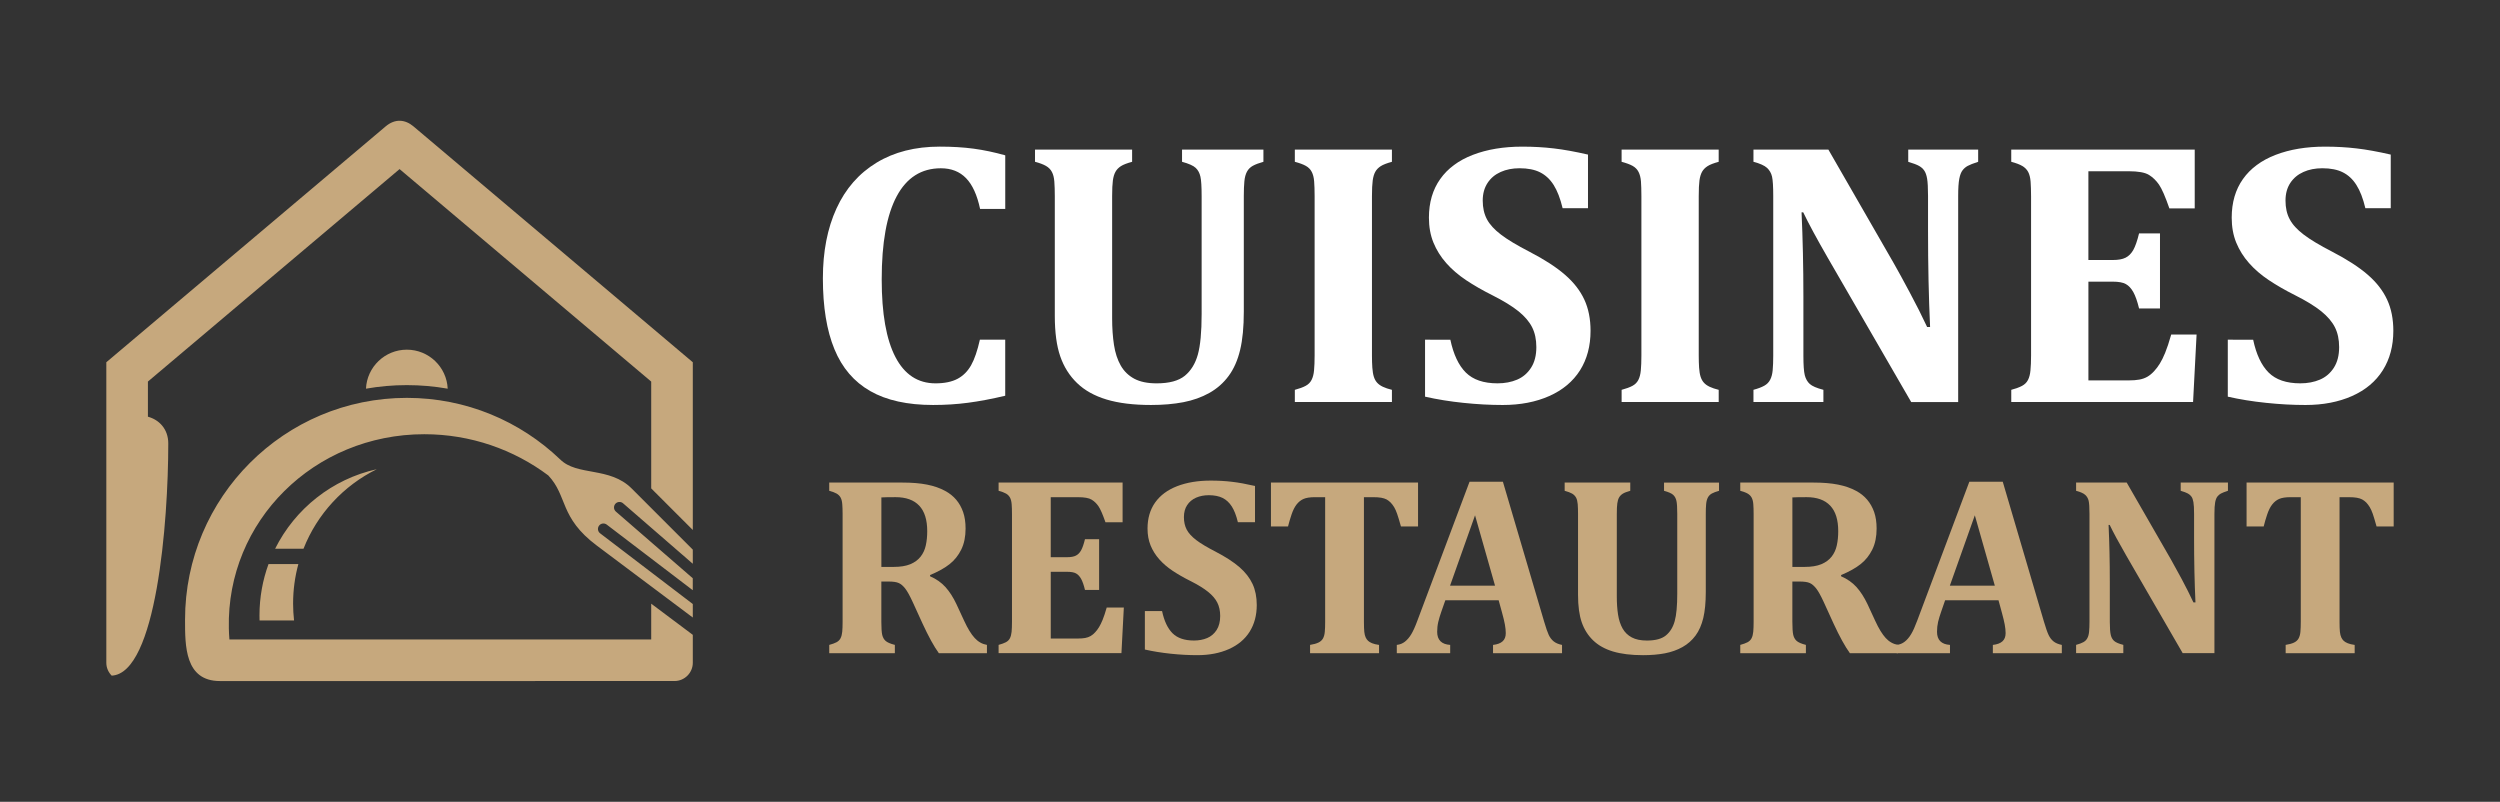 <?xml version="1.0" encoding="utf-8"?>
<!-- Generator: Adobe Illustrator 16.0.0, SVG Export Plug-In . SVG Version: 6.00 Build 0)  -->
<!DOCTYPE svg PUBLIC "-//W3C//DTD SVG 1.1//EN" "http://www.w3.org/Graphics/SVG/1.1/DTD/svg11.dtd">
<svg version="1.1" id="Calque_1" xmlns="http://www.w3.org/2000/svg" xmlns:xlink="http://www.w3.org/1999/xlink" x="0px" y="0px"
	 width="149.667px" height="48px" viewBox="0 0 149.667 48" enable-background="new 0 0 149.667 48" xml:space="preserve">
<rect x="0" y="0" width="149.667" height="48" fill="#333333" stroke="none"/>
<g>
	<g>
		<path fill-rule="evenodd" clip-rule="evenodd" fill="#C6A87D" d="M6.365,21.687l3.752-3.168l12.968-10.95
			c0.573-0.484,1.175-0.419,1.671,0l12.969,10.95l3.751,3.168v10.042l-2.49-2.49v-6.395L23.921,10.123L8.855,22.843v2.103
			c0.69,0.189,1.219,0.754,1.219,1.601c0,4.735-0.717,13.765-3.387,13.902c-0.199-0.198-0.322-0.473-0.322-0.773
			C6.365,33.68,6.365,27.683,6.365,21.687L6.365,21.687z M24.355,20.934c-1.313,0-2.387,1.036-2.445,2.335
			c0.794-0.14,1.611-0.213,2.445-0.213c0.835,0,1.652,0.073,2.447,0.213C26.743,21.97,25.67,20.934,24.355,20.934L24.355,20.934z
			 M22.557,28.09c-2.672,0.59-4.896,2.374-6.086,4.761h1.699C18.989,30.771,20.564,29.072,22.557,28.09L22.557,28.09z M16.075,33.77
			c-0.35,0.959-0.541,1.995-0.541,3.075c0,0.101,0.002,0.2,0.005,0.3h2.065c-0.037-0.33-0.057-0.666-0.057-1.008
			c0-0.819,0.109-1.612,0.315-2.367H16.075L16.075,33.77z M40.381,40.771c0.603,0,1.095-0.492,1.095-1.095v-1.67l-2.49-1.866v2.141
			H13.734c-0.018-0.221-0.029-0.444-0.034-0.668c-0.142-6.415,5.099-11.618,11.703-11.618c2.777,0,5.354,0.921,7.418,2.465
			c1.178,1.245,0.651,2.513,2.914,4.207l5.74,4.302v-0.103v-0.28v-0.282v-0.144l-5.549-4.233c-0.144-0.109-0.171-0.315-0.062-0.459
			l0,0c0.109-0.144,0.315-0.172,0.459-0.062l5.151,3.928v-0.155v-0.28v-0.281l0,0l-4.604-3.992c-0.136-0.118-0.15-0.326-0.032-0.463
			l0,0c0.118-0.137,0.326-0.151,0.462-0.033l4.175,3.62v-0.257v-0.28V32.93v-0.026c-1.22-1.22-2.438-2.439-3.658-3.659
			c-1.32-1.321-3.269-0.729-4.285-1.745h-0.001c-2.384-2.28-5.616-3.681-9.176-3.681c-7.332,0-13.277,5.945-13.277,13.278
			c0,1.572-0.014,3.675,2.09,3.675C22.238,40.771,31.31,40.771,40.381,40.771z"/>
	</g>
	<g>
		<g>
			<path fill="#FFFFFF" d="M60.181,9.299v3.21h-1.506c-0.177-0.834-0.457-1.449-0.841-1.843c-0.384-0.395-0.886-0.592-1.506-0.592
				c-1.166,0-2.048,0.559-2.646,1.678c-0.598,1.118-0.897,2.777-0.897,4.976c0,2.044,0.273,3.593,0.819,4.644
				c0.546,1.052,1.347,1.578,2.403,1.578c0.538,0,0.977-0.091,1.317-0.271c0.339-0.181,0.61-0.453,0.813-0.813
				c0.203-0.362,0.378-0.871,0.525-1.529h1.517v3.355c-0.812,0.192-1.554,0.332-2.225,0.42c-0.672,0.089-1.369,0.133-2.093,0.133
				c-1.535,0-2.788-0.276-3.759-0.831c-0.971-0.553-1.687-1.389-2.147-2.507c-0.462-1.118-0.692-2.533-0.692-4.246
				c0-1.602,0.271-2.995,0.814-4.18c0.542-1.185,1.341-2.098,2.396-2.74c1.055-0.642,2.317-0.963,3.786-0.963
				c0.745,0,1.42,0.041,2.026,0.122C58.894,8.982,59.524,9.114,60.181,9.299z"/>
			<path fill="#FFFFFF" d="M71.938,11.734c0-0.553-0.023-0.938-0.072-1.157c-0.048-0.217-0.142-0.393-0.282-0.525
				c-0.14-0.133-0.413-0.255-0.819-0.366V8.956h4.872v0.731c-0.266,0.074-0.477,0.153-0.631,0.238
				c-0.155,0.085-0.274,0.203-0.355,0.354c-0.08,0.151-0.133,0.343-0.154,0.576c-0.022,0.232-0.034,0.526-0.034,0.879v6.919
				c0,0.916-0.072,1.681-0.221,2.298c-0.147,0.616-0.376,1.135-0.687,1.555c-0.31,0.421-0.695,0.76-1.156,1.019
				c-0.462,0.258-0.98,0.443-1.556,0.554c-0.576,0.11-1.222,0.166-1.938,0.166c-1.049,0-1.934-0.109-2.657-0.327
				c-0.724-0.218-1.313-0.546-1.766-0.985c-0.455-0.438-0.791-0.972-1.008-1.6c-0.218-0.627-0.326-1.436-0.326-2.424v-7.164
				c0-0.347-0.01-0.639-0.028-0.875c-0.018-0.236-0.066-0.427-0.145-0.575c-0.076-0.148-0.194-0.268-0.354-0.361
				c-0.158-0.092-0.378-0.174-0.658-0.249V8.956h5.813v0.731c-0.304,0.082-0.526,0.168-0.671,0.26
				c-0.144,0.093-0.253,0.205-0.325,0.338c-0.075,0.132-0.126,0.306-0.156,0.52c-0.029,0.214-0.044,0.528-0.044,0.941v7.307
				c0,0.583,0.037,1.115,0.11,1.594c0.074,0.48,0.209,0.892,0.404,1.235c0.196,0.343,0.467,0.607,0.813,0.792
				c0.348,0.185,0.793,0.276,1.34,0.276c0.753,0,1.313-0.152,1.684-0.454c0.368-0.302,0.628-0.726,0.78-1.268
				c0.151-0.542,0.227-1.352,0.227-2.43V11.734z"/>
			<path fill="#FFFFFF" d="M82.135,21.289c0,0.258,0.007,0.499,0.022,0.72c0.017,0.221,0.045,0.402,0.09,0.543
				c0.043,0.14,0.107,0.258,0.193,0.354c0.085,0.096,0.2,0.179,0.348,0.249c0.147,0.069,0.329,0.131,0.542,0.183v0.729h-5.812
				v-0.729c0.273-0.074,0.489-0.153,0.647-0.239c0.16-0.084,0.277-0.203,0.354-0.354c0.078-0.151,0.128-0.343,0.149-0.576
				c0.022-0.231,0.034-0.525,0.034-0.88v-9.555c0-0.354-0.01-0.645-0.028-0.874s-0.065-0.419-0.144-0.57
				c-0.076-0.151-0.195-0.271-0.354-0.36c-0.157-0.089-0.378-0.169-0.658-0.244V8.956h5.812v0.731
				c-0.301,0.082-0.525,0.168-0.669,0.26c-0.144,0.093-0.254,0.205-0.327,0.338c-0.074,0.132-0.125,0.306-0.154,0.52
				c-0.03,0.214-0.045,0.528-0.045,0.941V21.289z"/>
			<path fill="#FFFFFF" d="M86.828,20.336c0.186,0.879,0.493,1.534,0.925,1.966c0.434,0.431,1.064,0.647,1.899,0.647
				c0.436,0,0.828-0.074,1.174-0.221c0.347-0.148,0.625-0.386,0.835-0.714c0.211-0.328,0.315-0.739,0.315-1.234
				c0-0.458-0.084-0.854-0.254-1.191c-0.17-0.335-0.443-0.654-0.818-0.957c-0.377-0.303-0.902-0.624-1.573-0.963
				c-0.577-0.288-1.096-0.588-1.562-0.897c-0.463-0.31-0.86-0.651-1.189-1.024s-0.583-0.781-0.764-1.223
				c-0.18-0.443-0.271-0.941-0.271-1.495c0-0.908,0.227-1.679,0.677-2.313c0.45-0.635,1.1-1.117,1.953-1.446
				c0.853-0.328,1.839-0.492,2.961-0.492c0.657,0,1.283,0.035,1.883,0.106c0.598,0.069,1.279,0.193,2.049,0.37v3.21h-1.519
				c-0.14-0.583-0.319-1.046-0.536-1.389c-0.218-0.344-0.489-0.596-0.814-0.759c-0.324-0.163-0.733-0.244-1.229-0.244
				c-0.421,0-0.798,0.074-1.128,0.222c-0.333,0.148-0.597,0.367-0.787,0.659c-0.192,0.292-0.289,0.644-0.289,1.057
				c0,0.428,0.084,0.799,0.25,1.113c0.166,0.314,0.444,0.62,0.837,0.918c0.391,0.3,0.958,0.641,1.703,1.025
				c0.91,0.472,1.622,0.935,2.143,1.39c0.521,0.453,0.904,0.948,1.151,1.483c0.248,0.536,0.371,1.157,0.371,1.865
				c0,0.908-0.209,1.696-0.629,2.364c-0.423,0.668-1.035,1.181-1.84,1.54c-0.804,0.357-1.733,0.537-2.789,0.537
				c-0.753,0-1.537-0.042-2.354-0.128c-0.814-0.084-1.582-0.208-2.296-0.371v-3.41H86.828z"/>
			<path fill="#FFFFFF" d="M101.698,21.289c0,0.258,0.008,0.499,0.021,0.72c0.016,0.221,0.045,0.402,0.09,0.543
				c0.045,0.14,0.108,0.258,0.194,0.354c0.084,0.096,0.2,0.179,0.348,0.249c0.147,0.069,0.329,0.131,0.542,0.183v0.729h-5.812
				v-0.729c0.272-0.074,0.489-0.153,0.648-0.239c0.158-0.084,0.276-0.203,0.353-0.354c0.079-0.151,0.127-0.343,0.149-0.576
				c0.022-0.231,0.034-0.525,0.034-0.88v-9.555c0-0.354-0.01-0.645-0.026-0.874c-0.019-0.229-0.067-0.419-0.146-0.57
				c-0.077-0.151-0.196-0.271-0.354-0.36c-0.16-0.089-0.379-0.169-0.659-0.244V8.956h5.812v0.731
				c-0.301,0.082-0.525,0.168-0.667,0.26c-0.146,0.093-0.254,0.205-0.329,0.338c-0.072,0.132-0.127,0.306-0.155,0.52
				c-0.029,0.214-0.043,0.528-0.043,0.941V21.289z"/>
			<path fill="#FFFFFF" d="M118.426,8.956v0.731c-0.296,0.096-0.503,0.178-0.624,0.244c-0.123,0.066-0.227,0.155-0.311,0.266
				c-0.086,0.111-0.151,0.279-0.194,0.504c-0.045,0.225-0.067,0.57-0.067,1.035v12.333h-2.813l-4.981-8.613
				c-0.671-1.166-1.166-2.081-1.483-2.746h-0.099c0.072,1.587,0.11,3.262,0.11,5.026V21.3c0,0.553,0.027,0.941,0.082,1.162
				c0.058,0.222,0.156,0.396,0.301,0.526c0.144,0.129,0.414,0.246,0.814,0.349v0.729h-4.187v-0.729
				c0.273-0.074,0.489-0.156,0.648-0.245c0.159-0.088,0.276-0.208,0.353-0.36c0.079-0.151,0.129-0.34,0.15-0.57
				c0.021-0.228,0.033-0.516,0.033-0.863v-9.577c0-0.553-0.024-0.935-0.071-1.146c-0.048-0.21-0.149-0.385-0.299-0.525
				c-0.153-0.14-0.424-0.262-0.814-0.366V8.956h4.485l3.918,6.81c0.243,0.428,0.561,1.007,0.951,1.738
				c0.393,0.731,0.738,1.42,1.042,2.071h0.178c-0.082-1.765-0.123-3.691-0.123-5.779v-2.06c0-0.479-0.019-0.826-0.055-1.04
				c-0.037-0.214-0.095-0.376-0.174-0.488c-0.074-0.11-0.179-0.203-0.31-0.276c-0.129-0.073-0.344-0.155-0.646-0.244V8.956H118.426z
				"/>
			<path fill="#FFFFFF" d="M131.391,8.956v3.521h-1.517c-0.243-0.701-0.45-1.175-0.62-1.422c-0.171-0.248-0.372-0.443-0.609-0.587
				c-0.235-0.143-0.639-0.216-1.207-0.216h-2.413v5.314h1.461c0.325,0,0.579-0.045,0.764-0.138c0.186-0.092,0.338-0.245,0.462-0.46
				c0.121-0.214,0.237-0.545,0.347-0.996h1.252v4.495h-1.252c-0.104-0.428-0.218-0.754-0.344-0.979
				c-0.125-0.225-0.274-0.385-0.448-0.482c-0.173-0.096-0.433-0.144-0.78-0.144h-1.461v5.912h2.402c0.26,0,0.477-0.017,0.653-0.05
				c0.178-0.033,0.335-0.09,0.477-0.171c0.141-0.082,0.272-0.192,0.403-0.333c0.129-0.14,0.243-0.292,0.342-0.455
				c0.102-0.162,0.208-0.376,0.317-0.642c0.11-0.266,0.232-0.631,0.364-1.096h1.518l-0.21,4.04h-10.884v-0.729
				c0.272-0.074,0.489-0.153,0.648-0.239c0.158-0.084,0.276-0.203,0.354-0.354c0.077-0.151,0.127-0.343,0.147-0.576
				c0.022-0.231,0.036-0.525,0.036-0.88v-9.543c0-0.347-0.012-0.639-0.028-0.875c-0.019-0.236-0.067-0.427-0.144-0.575
				c-0.079-0.148-0.196-0.268-0.357-0.361c-0.156-0.092-0.375-0.174-0.657-0.249V8.956H131.391z"/>
			<path fill="#FFFFFF" d="M134.889,20.336c0.186,0.879,0.493,1.534,0.925,1.966c0.432,0.431,1.064,0.647,1.899,0.647
				c0.434,0,0.826-0.074,1.171-0.221c0.348-0.148,0.626-0.386,0.837-0.714c0.211-0.328,0.316-0.739,0.316-1.234
				c0-0.458-0.085-0.854-0.255-1.191c-0.17-0.335-0.444-0.654-0.819-0.957c-0.376-0.303-0.9-0.624-1.573-0.963
				c-0.575-0.288-1.096-0.588-1.56-0.897c-0.465-0.31-0.861-0.651-1.189-1.024c-0.331-0.373-0.583-0.781-0.765-1.223
				c-0.181-0.443-0.271-0.941-0.271-1.495c0-0.908,0.225-1.679,0.675-2.313c0.45-0.635,1.102-1.117,1.953-1.446
				c0.854-0.328,1.84-0.492,2.961-0.492c0.657,0,1.285,0.035,1.885,0.106c0.596,0.069,1.277,0.193,2.047,0.37v3.21h-1.519
				c-0.138-0.583-0.317-1.046-0.536-1.389c-0.217-0.344-0.487-0.596-0.814-0.759c-0.323-0.163-0.732-0.244-1.227-0.244
				c-0.423,0-0.798,0.074-1.129,0.222c-0.332,0.148-0.596,0.367-0.788,0.659s-0.287,0.644-0.287,1.057
				c0,0.428,0.082,0.799,0.25,1.113c0.164,0.314,0.442,0.62,0.835,0.918c0.391,0.3,0.96,0.641,1.705,1.025
				c0.908,0.472,1.621,0.935,2.143,1.39c0.52,0.453,0.904,0.948,1.15,1.483c0.249,0.536,0.372,1.157,0.372,1.865
				c0,0.908-0.211,1.696-0.632,2.364c-0.42,0.668-1.034,1.181-1.838,1.54c-0.805,0.357-1.735,0.537-2.788,0.537
				c-0.755,0-1.539-0.042-2.354-0.128c-0.816-0.084-1.582-0.208-2.298-0.371v-3.41H134.889z"/>
		</g>
		<g>
			<path fill="#C6A87D" d="M53.573,39.103h-3.929v-0.495c0.185-0.05,0.331-0.103,0.438-0.16c0.106-0.058,0.187-0.137,0.239-0.239
				c0.052-0.102,0.086-0.231,0.101-0.389s0.022-0.355,0.022-0.596v-6.45c0-0.233-0.007-0.432-0.02-0.59
				c-0.012-0.161-0.044-0.29-0.096-0.39c-0.054-0.1-0.133-0.181-0.24-0.244c-0.107-0.062-0.256-0.117-0.445-0.168v-0.493h4.362
				c0.589,0,1.089,0.041,1.5,0.124c0.412,0.082,0.772,0.208,1.081,0.377c0.26,0.14,0.479,0.315,0.659,0.527s0.317,0.46,0.415,0.741
				c0.097,0.282,0.146,0.609,0.146,0.984c0,0.489-0.086,0.907-0.258,1.257s-0.404,0.64-0.695,0.871
				c-0.292,0.232-0.683,0.451-1.172,0.655V34.5c0.369,0.161,0.675,0.374,0.916,0.641c0.243,0.268,0.461,0.604,0.655,1.013
				l0.472,1.018c0.21,0.455,0.418,0.795,0.625,1.021c0.207,0.228,0.452,0.365,0.736,0.415v0.495h-2.88
				c-0.29-0.399-0.616-0.994-0.98-1.782l-0.584-1.279c-0.174-0.378-0.324-0.648-0.448-0.807c-0.125-0.161-0.254-0.271-0.386-0.33
				c-0.132-0.061-0.335-0.091-0.61-0.091h-0.434v2.41c0,0.374,0.018,0.637,0.053,0.786s0.102,0.269,0.202,0.358
				c0.1,0.09,0.284,0.17,0.554,0.239V39.103z M52.765,29.779v4.16h0.741c0.398,0,0.729-0.054,0.987-0.16
				c0.26-0.108,0.465-0.258,0.617-0.45c0.152-0.191,0.257-0.417,0.314-0.677c0.058-0.259,0.086-0.544,0.086-0.854
				c0-0.678-0.16-1.187-0.479-1.525c-0.319-0.34-0.794-0.51-1.422-0.51C53.182,29.764,52.899,29.769,52.765,29.779z"/>
			<path fill="#C6A87D" d="M67.206,28.889v2.379h-1.025c-0.165-0.474-0.305-0.795-0.419-0.961c-0.115-0.167-0.252-0.299-0.412-0.396
				c-0.159-0.098-0.432-0.146-0.815-0.146h-1.631v3.592h0.987c0.22,0,0.392-0.031,0.517-0.094c0.125-0.062,0.228-0.165,0.311-0.311
				c0.082-0.145,0.161-0.368,0.235-0.674h0.846v3.039h-0.846c-0.069-0.29-0.147-0.51-0.231-0.663
				c-0.085-0.151-0.186-0.26-0.304-0.325c-0.116-0.065-0.293-0.097-0.527-0.097h-0.987v3.995h1.623c0.175,0,0.322-0.012,0.442-0.034
				c0.119-0.021,0.227-0.062,0.321-0.115c0.095-0.055,0.187-0.13,0.273-0.225s0.164-0.196,0.231-0.307
				c0.067-0.109,0.139-0.255,0.214-0.435c0.074-0.18,0.156-0.426,0.247-0.74h1.024l-0.143,2.731h-7.354v-0.495
				c0.185-0.05,0.33-0.103,0.438-0.16s0.188-0.137,0.24-0.239c0.052-0.102,0.085-0.231,0.101-0.389
				c0.015-0.157,0.022-0.355,0.022-0.596v-6.45c0-0.233-0.006-0.432-0.019-0.59c-0.013-0.161-0.045-0.29-0.098-0.39
				s-0.132-0.181-0.239-0.244c-0.107-0.062-0.256-0.117-0.445-0.168v-0.493H67.206z"/>
			<path fill="#C6A87D" d="M69.569,36.581c0.125,0.594,0.334,1.035,0.625,1.328c0.292,0.291,0.72,0.437,1.284,0.437
				c0.294,0,0.558-0.049,0.793-0.149c0.234-0.1,0.423-0.26,0.564-0.481c0.142-0.223,0.214-0.501,0.214-0.835
				c0-0.31-0.059-0.577-0.173-0.805c-0.114-0.227-0.299-0.442-0.554-0.646c-0.254-0.206-0.608-0.423-1.063-0.652
				c-0.389-0.194-0.741-0.396-1.055-0.605c-0.314-0.209-0.582-0.44-0.805-0.692c-0.222-0.251-0.394-0.527-0.517-0.826
				c-0.122-0.3-0.183-0.637-0.183-1.01c0-0.614,0.152-1.135,0.456-1.563c0.305-0.43,0.745-0.755,1.32-0.978
				c0.576-0.222,1.244-0.332,2.002-0.332c0.443,0,0.868,0.022,1.272,0.071c0.403,0.046,0.865,0.131,1.384,0.25v2.17h-1.025
				c-0.095-0.394-0.215-0.707-0.362-0.939c-0.147-0.231-0.331-0.403-0.55-0.513c-0.22-0.109-0.497-0.165-0.831-0.165
				c-0.284,0-0.539,0.051-0.763,0.15c-0.225,0.1-0.402,0.247-0.532,0.445c-0.129,0.197-0.193,0.436-0.193,0.715
				c0,0.288,0.056,0.54,0.168,0.752s0.301,0.418,0.564,0.621c0.265,0.202,0.648,0.432,1.152,0.691
				c0.614,0.319,1.097,0.633,1.448,0.939s0.61,0.641,0.778,1.003c0.167,0.361,0.251,0.781,0.251,1.261
				c0,0.613-0.144,1.146-0.427,1.598c-0.285,0.451-0.699,0.798-1.242,1.039c-0.544,0.242-1.173,0.363-1.886,0.363
				c-0.509,0-1.039-0.028-1.59-0.086c-0.552-0.058-1.069-0.141-1.553-0.251v-2.304H69.569z"/>
			<path fill="#C6A87D" d="M78.43,39.103v-0.495c0.21-0.033,0.375-0.08,0.497-0.138c0.122-0.057,0.213-0.139,0.273-0.243
				c0.06-0.104,0.097-0.238,0.111-0.399c0.016-0.163,0.022-0.363,0.022-0.604v-7.46h-0.604c-0.3,0-0.529,0.035-0.689,0.105
				c-0.159,0.069-0.297,0.18-0.415,0.329c-0.117,0.149-0.219,0.351-0.303,0.602c-0.086,0.252-0.154,0.491-0.211,0.716h-1.023v-2.627
				h8.806v2.627H83.87c-0.096-0.341-0.17-0.589-0.227-0.749c-0.054-0.159-0.115-0.296-0.181-0.407
				c-0.069-0.112-0.141-0.206-0.215-0.28c-0.075-0.075-0.155-0.135-0.239-0.181c-0.086-0.044-0.19-0.078-0.317-0.101
				s-0.294-0.034-0.499-0.034h-0.538v7.46c0,0.265,0.008,0.465,0.022,0.604c0.015,0.136,0.043,0.248,0.082,0.332
				c0.039,0.085,0.09,0.153,0.146,0.205c0.058,0.053,0.138,0.102,0.238,0.143c0.104,0.043,0.241,0.076,0.417,0.101v0.495H78.43z"/>
			<path fill="#C6A87D" d="M89.72,35.937h-3.193l-0.249,0.712c-0.069,0.199-0.127,0.392-0.172,0.579s-0.067,0.387-0.067,0.596
				c0,0.488,0.26,0.751,0.779,0.784v0.495h-3.196v-0.495c0.186-0.02,0.348-0.084,0.487-0.194c0.139-0.109,0.268-0.259,0.382-0.448
				c0.113-0.189,0.237-0.461,0.366-0.816l3.121-8.312h1.996l2.47,8.379c0.11,0.375,0.203,0.641,0.276,0.798
				c0.075,0.157,0.174,0.284,0.293,0.381c0.12,0.098,0.286,0.169,0.501,0.213v0.495h-4.13v-0.495
				c0.258-0.029,0.45-0.102,0.575-0.217c0.125-0.113,0.187-0.276,0.187-0.485c0-0.155-0.017-0.327-0.052-0.517
				c-0.034-0.189-0.092-0.429-0.172-0.718L89.72,35.937z M86.81,35.062h2.693l-1.197-4.213L86.81,35.062z"/>
			<path fill="#C6A87D" d="M100.412,30.767c0-0.374-0.016-0.636-0.049-0.781c-0.032-0.147-0.096-0.266-0.19-0.355
				c-0.094-0.091-0.278-0.173-0.553-0.248v-0.493h3.293v0.493c-0.182,0.051-0.323,0.104-0.428,0.161
				c-0.104,0.058-0.186,0.138-0.239,0.24c-0.055,0.102-0.09,0.232-0.104,0.389c-0.016,0.157-0.022,0.355-0.022,0.595v4.677
				c0,0.618-0.051,1.136-0.149,1.552c-0.102,0.417-0.254,0.769-0.464,1.052c-0.211,0.284-0.471,0.514-0.782,0.688
				s-0.661,0.3-1.052,0.375c-0.389,0.074-0.825,0.111-1.31,0.111c-0.708,0-1.306-0.074-1.795-0.22
				c-0.489-0.147-0.887-0.37-1.193-0.667c-0.309-0.297-0.534-0.657-0.682-1.082c-0.146-0.424-0.221-0.969-0.221-1.638v-4.842
				c0-0.233-0.006-0.432-0.019-0.59c-0.013-0.161-0.045-0.29-0.097-0.39c-0.053-0.1-0.133-0.181-0.239-0.244
				c-0.108-0.062-0.256-0.117-0.446-0.168v-0.493h3.928v0.493c-0.203,0.056-0.354,0.114-0.452,0.176
				c-0.097,0.063-0.172,0.14-0.221,0.229c-0.05,0.09-0.084,0.207-0.104,0.353c-0.021,0.144-0.029,0.356-0.029,0.635v4.938
				c0,0.395,0.024,0.754,0.074,1.078c0.049,0.325,0.143,0.602,0.273,0.835c0.132,0.231,0.315,0.409,0.551,0.534
				c0.233,0.125,0.534,0.187,0.904,0.187c0.51,0,0.889-0.102,1.137-0.306c0.251-0.205,0.426-0.49,0.527-0.857
				c0.103-0.366,0.153-0.914,0.153-1.643V30.767z"/>
			<path fill="#C6A87D" d="M108.113,39.103h-3.929v-0.495c0.184-0.05,0.329-0.103,0.438-0.16c0.106-0.058,0.187-0.137,0.239-0.239
				c0.052-0.102,0.086-0.231,0.101-0.389s0.022-0.355,0.022-0.596v-6.45c0-0.233-0.006-0.432-0.019-0.59
				c-0.012-0.161-0.045-0.29-0.098-0.39c-0.052-0.1-0.133-0.181-0.239-0.244c-0.106-0.062-0.256-0.117-0.444-0.168v-0.493h4.361
				c0.589,0,1.089,0.041,1.5,0.124c0.413,0.082,0.771,0.208,1.082,0.377c0.26,0.14,0.478,0.315,0.657,0.527s0.319,0.46,0.417,0.741
				c0.097,0.282,0.146,0.609,0.146,0.984c0,0.489-0.086,0.907-0.258,1.257c-0.174,0.35-0.403,0.64-0.697,0.871
				c-0.291,0.232-0.682,0.451-1.171,0.655V34.5c0.37,0.161,0.675,0.374,0.917,0.641c0.241,0.268,0.46,0.604,0.656,1.013l0.471,1.018
				c0.209,0.455,0.418,0.795,0.623,1.021c0.208,0.228,0.454,0.365,0.738,0.415v0.495h-2.88c-0.29-0.399-0.617-0.994-0.981-1.782
				l-0.584-1.279c-0.174-0.378-0.323-0.648-0.448-0.807c-0.126-0.161-0.254-0.271-0.385-0.33c-0.133-0.061-0.337-0.091-0.611-0.091
				h-0.434v2.41c0,0.374,0.018,0.637,0.053,0.786s0.103,0.269,0.202,0.358c0.101,0.09,0.283,0.17,0.555,0.239V39.103z
				 M107.304,29.779v4.16h0.742c0.397,0,0.727-0.054,0.986-0.16c0.26-0.108,0.465-0.258,0.618-0.45
				c0.151-0.191,0.256-0.417,0.313-0.677c0.058-0.259,0.086-0.544,0.086-0.854c0-0.678-0.158-1.187-0.479-1.525
				c-0.319-0.34-0.793-0.51-1.421-0.51C107.721,29.764,107.438,29.769,107.304,29.779z"/>
			<path fill="#C6A87D" d="M119.644,35.937h-3.196l-0.246,0.712c-0.071,0.199-0.127,0.392-0.174,0.579
				c-0.043,0.188-0.065,0.387-0.065,0.596c0,0.488,0.258,0.751,0.776,0.784v0.495h-3.193v-0.495c0.185-0.02,0.346-0.084,0.485-0.194
				c0.141-0.109,0.268-0.259,0.381-0.448c0.116-0.189,0.237-0.461,0.368-0.816l3.119-8.312h1.999l2.467,8.379
				c0.11,0.375,0.204,0.641,0.279,0.798c0.074,0.157,0.171,0.284,0.291,0.381c0.119,0.098,0.287,0.169,0.5,0.213v0.495h-4.129
				v-0.495c0.259-0.029,0.451-0.102,0.577-0.217c0.123-0.113,0.187-0.276,0.187-0.485c0-0.155-0.017-0.327-0.053-0.517
				c-0.035-0.189-0.093-0.429-0.172-0.718L119.644,35.937z M116.731,35.062h2.693l-1.197-4.213L116.731,35.062z"/>
			<path fill="#C6A87D" d="M133.38,28.889v0.493c-0.2,0.065-0.34,0.12-0.423,0.166c-0.082,0.044-0.152,0.104-0.209,0.179
				c-0.058,0.075-0.103,0.188-0.133,0.341c-0.029,0.151-0.044,0.385-0.044,0.699v8.336h-1.9l-3.367-5.822
				c-0.454-0.787-0.788-1.406-1.002-1.854h-0.068c0.05,1.072,0.074,2.204,0.074,3.396v2.408c0,0.375,0.021,0.638,0.059,0.787
				c0.035,0.149,0.104,0.268,0.201,0.354c0.098,0.088,0.28,0.166,0.549,0.235v0.495h-2.827v-0.495
				c0.185-0.05,0.33-0.104,0.437-0.164c0.108-0.06,0.187-0.141,0.239-0.243c0.054-0.103,0.088-0.23,0.101-0.385
				c0.016-0.155,0.024-0.35,0.024-0.585v-6.472c0-0.374-0.017-0.632-0.049-0.773c-0.033-0.143-0.101-0.262-0.203-0.355
				c-0.101-0.095-0.286-0.178-0.549-0.248v-0.493h3.029l2.648,4.602c0.165,0.289,0.379,0.681,0.645,1.174
				c0.264,0.495,0.499,0.961,0.702,1.399h0.122c-0.057-1.191-0.083-2.493-0.083-3.905v-1.392c0-0.323-0.013-0.559-0.039-0.703
				c-0.024-0.146-0.063-0.255-0.115-0.329c-0.053-0.075-0.122-0.138-0.21-0.187c-0.087-0.05-0.233-0.105-0.437-0.166v-0.493H133.38z
				"/>
			<path fill="#C6A87D" d="M136.835,39.103v-0.495c0.211-0.033,0.376-0.08,0.499-0.138c0.121-0.057,0.213-0.139,0.272-0.243
				s0.098-0.238,0.112-0.399c0.015-0.163,0.022-0.363,0.022-0.604v-7.46h-0.605c-0.301,0-0.528,0.035-0.689,0.105
				c-0.158,0.069-0.297,0.18-0.414,0.329c-0.118,0.149-0.219,0.351-0.303,0.602c-0.084,0.252-0.155,0.491-0.209,0.716h-1.025v-2.627
				h8.807v2.627h-1.025c-0.096-0.341-0.17-0.589-0.225-0.749c-0.056-0.159-0.117-0.296-0.183-0.407
				c-0.069-0.112-0.141-0.206-0.213-0.28c-0.077-0.075-0.157-0.135-0.241-0.181c-0.084-0.044-0.19-0.078-0.317-0.101
				s-0.293-0.034-0.499-0.034h-0.538v7.46c0,0.265,0.008,0.465,0.022,0.604c0.016,0.136,0.043,0.248,0.083,0.332
				c0.039,0.085,0.089,0.153,0.146,0.205c0.058,0.053,0.138,0.102,0.239,0.143c0.103,0.043,0.24,0.076,0.416,0.101v0.495H136.835z"
				/>
		</g>
	</g>
</g>
</svg>
